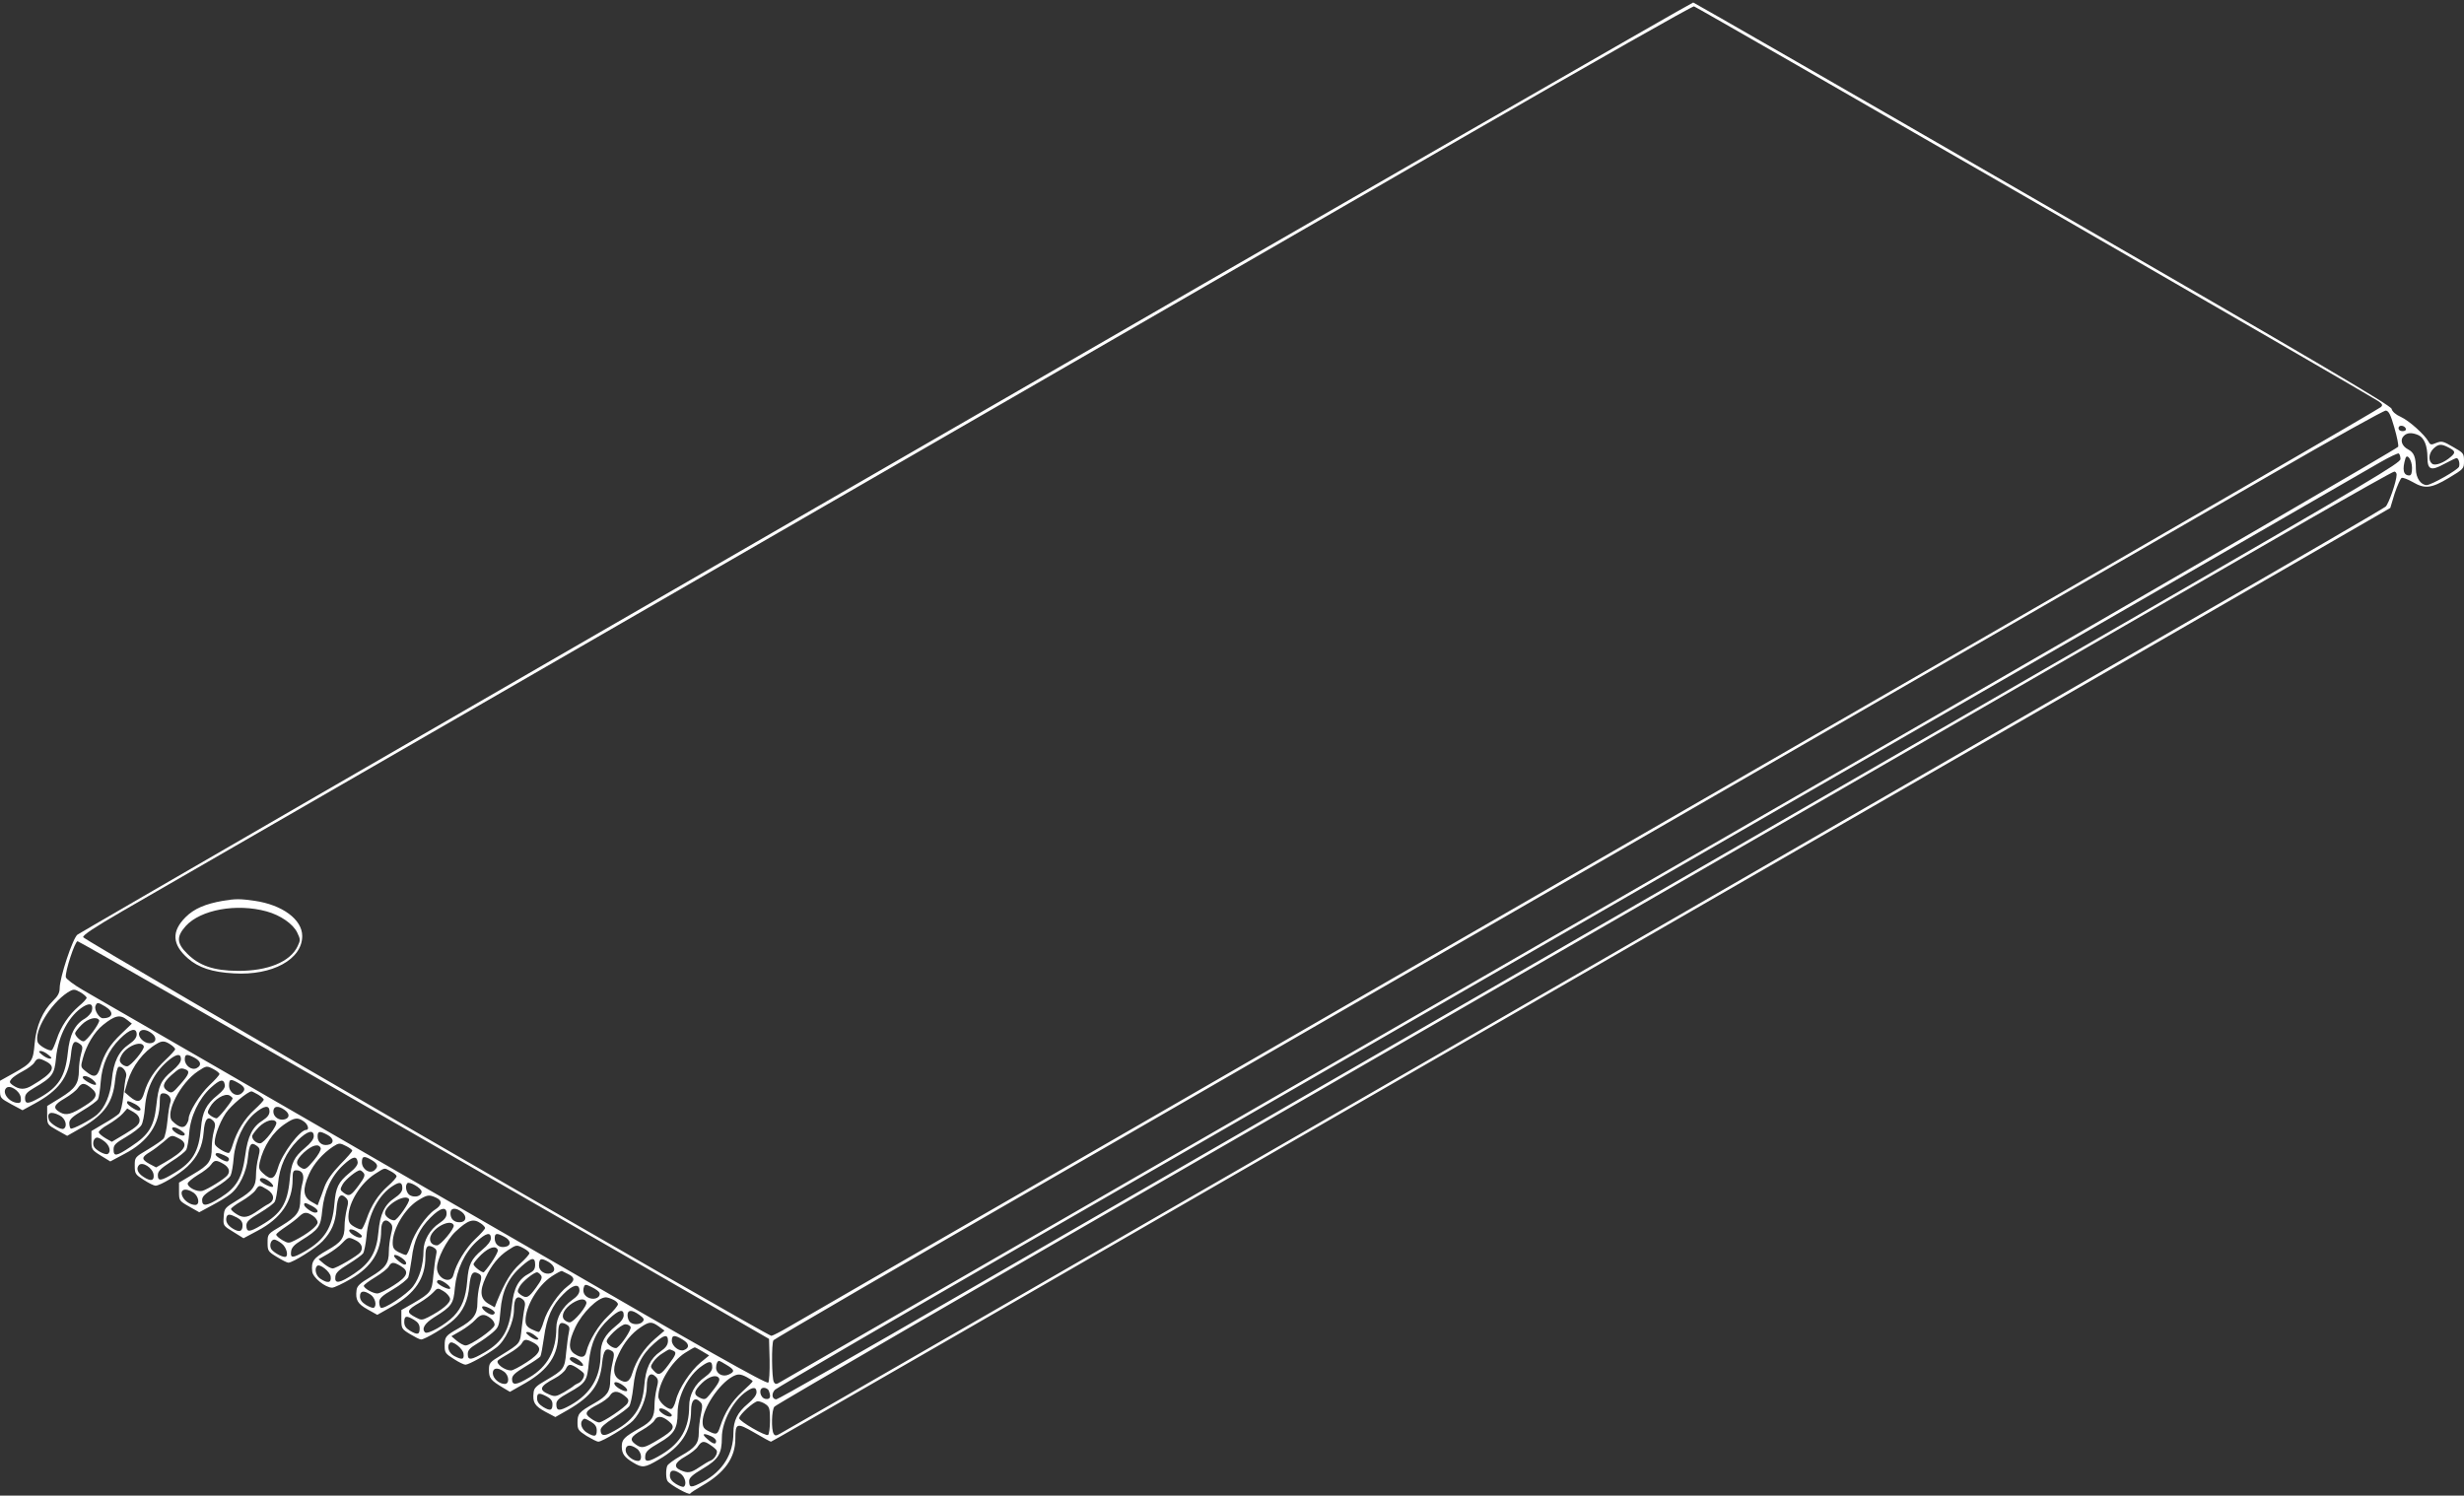 <?xml version="1.0" standalone="no"?>
<!DOCTYPE svg PUBLIC "-//W3C//DTD SVG 20010904//EN"
 "http://www.w3.org/TR/2001/REC-SVG-20010904/DTD/svg10.dtd">
<svg version="1.0" xmlns="http://www.w3.org/2000/svg"
 width="1280pt" height="777pt" viewBox="0 0 1280 777"
 preserveAspectRatio="xMidYMid meet">
<rect x="0" y="0" width="1280" height="777" fill="#333333" stroke="none"/>
<g transform="translate(0,777) scale(0.1,-0.1)"
fill="#ffffff" stroke="none">
<path d="M4605 5345 c-2299 -1327 -4190 -2421 -4203 -2431 -25 -21 -92 -223
-92 -278 0 -23 -9 -41 -34 -65 -54 -53 -88 -131 -96 -222 -8 -93 -14 -101
-110 -155 l-70 -39 0 -45 c0 -45 1 -45 59 -77 l58 -31 64 35 c123 67 174 135
187 249 7 71 16 83 46 61 16 -11 17 -18 7 -53 -6 -21 -11 -59 -11 -84 -1 -70
-18 -95 -95 -143 l-70 -43 0 -48 c0 -48 1 -49 52 -78 l52 -29 81 46 c113 66
157 129 168 243 4 36 12 67 18 69 20 7 46 -28 39 -51 -4 -12 -10 -56 -14 -99
-5 -46 -14 -84 -23 -93 -8 -8 -43 -32 -79 -52 l-64 -38 0 -48 c0 -48 1 -50 49
-80 l49 -30 75 40 c122 64 182 153 182 271 0 35 3 43 19 43 25 0 45 -26 36
-47 -4 -10 -11 -53 -15 -95 -4 -43 -13 -84 -20 -93 -7 -9 -44 -34 -82 -57 -68
-40 -68 -41 -68 -84 0 -42 3 -46 47 -74 26 -17 53 -30 61 -30 24 0 124 60 165
99 53 50 79 104 85 179 5 68 21 87 49 60 12 -13 13 -23 4 -54 -6 -22 -11 -60
-11 -86 0 -70 -14 -90 -96 -138 l-74 -44 0 -47 c0 -46 1 -48 52 -77 l53 -30
65 35 c36 19 79 45 95 58 47 35 86 115 93 192 7 70 16 82 46 60 17 -13 18 -19
8 -60 -7 -25 -12 -65 -12 -89 0 -62 -17 -85 -95 -132 -69 -42 -70 -43 -73 -88
-3 -45 -3 -46 50 -78 l53 -33 73 39 c122 64 182 153 182 266 0 40 3 48 19 48
32 0 44 -24 32 -67 -6 -21 -11 -58 -11 -83 0 -66 -17 -89 -97 -138 -73 -43
-73 -43 -73 -88 0 -42 2 -46 48 -74 26 -16 53 -30 60 -30 23 0 145 77 178 112
46 49 66 94 72 166 5 68 21 87 49 59 13 -13 14 -23 4 -61 -6 -25 -11 -63 -11
-85 0 -63 -16 -85 -91 -127 -71 -40 -83 -57 -77 -110 3 -31 67 -83 103 -84 11
0 55 21 98 46 108 63 157 141 157 252 0 48 21 65 47 39 13 -13 14 -23 4 -61
-6 -25 -11 -64 -11 -88 0 -62 -17 -85 -95 -132 -57 -34 -71 -48 -73 -70 -6
-50 6 -70 58 -99 l50 -28 76 43 c121 68 174 148 174 259 0 54 10 65 41 49 17
-10 20 -17 14 -43 -4 -18 -10 -65 -14 -104 -7 -83 -13 -90 -103 -143 l-63 -36
0 -49 c0 -47 2 -50 45 -76 25 -15 50 -28 57 -28 19 -1 134 68 171 103 48 44
73 99 80 175 7 68 19 82 52 62 12 -8 13 -17 2 -56 -7 -25 -12 -67 -12 -94 0
-60 -21 -89 -98 -132 -68 -39 -72 -43 -72 -92 0 -34 4 -40 47 -67 26 -17 53
-30 61 -30 17 0 113 53 159 88 48 35 93 132 93 199 0 58 16 77 46 52 11 -9 14
-22 9 -43 -4 -17 -10 -65 -15 -106 -9 -82 -4 -77 -107 -141 -60 -36 -63 -41
-63 -77 0 -42 9 -53 72 -91 l37 -22 81 46 c120 70 170 145 170 256 0 54 10 65
41 49 17 -10 20 -17 14 -43 -4 -18 -10 -65 -14 -104 -7 -83 -13 -90 -103 -143
-51 -29 -64 -41 -66 -64 -6 -51 5 -70 60 -100 l53 -28 65 37 c123 71 167 132
178 244 7 67 19 82 51 62 12 -8 13 -18 3 -61 -7 -28 -12 -69 -12 -90 0 -59
-15 -82 -82 -120 -81 -46 -88 -55 -88 -101 0 -36 4 -41 47 -69 27 -16 54 -30
61 -30 21 0 153 80 180 109 41 43 72 120 72 179 0 58 19 77 47 49 13 -13 14
-23 4 -61 -6 -25 -11 -63 -11 -85 0 -64 -14 -86 -77 -121 -81 -46 -93 -58 -93
-95 0 -37 13 -56 60 -84 47 -28 59 -27 132 16 116 67 168 146 168 255 0 54 20
73 47 45 13 -12 13 -23 4 -66 -6 -29 -11 -71 -11 -94 0 -56 -17 -78 -94 -121
-35 -20 -67 -43 -70 -52 -8 -21 -7 -67 2 -79 14 -20 112 -74 117 -65 3 5 31
23 62 41 117 67 173 145 173 244 0 83 7 85 99 32 44 -26 83 -47 86 -47 6 0
803 460 5365 3093 619 357 1557 898 2086 1203 l961 555 23 76 c14 41 30 77 36
80 7 3 32 -7 57 -21 63 -37 96 -34 188 21 78 47 79 48 79 88 0 39 -2 42 -57
73 -51 30 -59 32 -87 21 -26 -11 -31 -11 -40 6 -21 38 -102 110 -144 129 -27
12 -45 28 -48 42 -5 18 -383 241 -1812 1066 -993 574 -1811 1044 -1816 1045
-6 1 -1892 -1084 -4191 -2412z m5965 1375 c965 -557 1768 -1022 1783 -1033 24
-16 26 -22 15 -32 -7 -8 -1048 -611 -2313 -1341 -1265 -729 -3103 -1790 -4085
-2357 -982 -566 -1823 -1051 -1868 -1078 -46 -27 -89 -49 -95 -49 -24 0 -3572
2056 -3575 2071 -2 11 60 52 205 136 114 66 1481 855 3038 1753 1557 899 3343
1930 3970 2292 627 362 1147 657 1155 655 8 -2 805 -460 1770 -1017z m1868
-1171 c14 -48 23 -93 20 -100 -3 -8 -1162 -681 -2574 -1496 -2985 -1721 -5787
-3338 -5827 -3361 -24 -15 -29 -15 -37 -2 -11 18 -13 200 -2 217 4 6 675 397
1492 868 817 472 2437 1407 3600 2078 1163 671 2374 1370 2690 1553 316 183
584 332 594 331 15 -2 25 -21 44 -88z m60 -6 c2 -8 -5 -13 -17 -13 -12 0 -21
6 -21 16 0 18 31 15 38 -3z m66 -34 c29 -14 46 -55 46 -114 0 -66 18 -73 86
-36 32 17 61 31 65 31 11 0 19 -28 13 -45 -7 -17 -144 -95 -168 -95 -30 0 -56
37 -56 83 0 63 -10 86 -40 102 -33 17 -44 50 -23 70 17 18 43 19 77 4z m156
-64 c35 -18 37 -26 13 -47 -37 -33 -84 -50 -99 -37 -21 17 -17 55 8 79 26 24
40 25 78 5z m-250 -60 c0 -20 -160 -115 -1307 -778 -720 -415 -2199 -1269
-3288 -1897 -1089 -629 -2396 -1383 -2904 -1676 -508 -294 -930 -534 -938
-534 -23 0 -27 30 -7 50 10 10 602 355 1314 766 712 411 2564 1479 4115 2374
1551 895 2860 1650 2909 1678 49 28 93 49 97 46 5 -3 9 -16 9 -29z m60 -46 c0
-26 -4 -39 -14 -39 -31 0 -38 30 -20 89 9 27 34 -10 34 -50z m-80 -35 c0 -34
-41 -151 -57 -166 -10 -9 -488 -287 -1063 -618 -575 -332 -1378 -795 -1785
-1030 -789 -456 -2572 -1485 -4370 -2522 -605 -349 -1111 -640 -1124 -647 -19
-11 -25 -11 -32 0 -13 21 -11 123 4 141 6 9 1121 656 2477 1438 2148 1240
3990 2303 5495 3172 237 136 436 248 443 248 6 0 12 -7 12 -16z m-10244 -3457
l1789 -1033 3 -109 c1 -61 -2 -113 -7 -118 -9 -9 -347 182 -1216 686 -356 206
-503 291 -2040 1178 -121 69 -258 149 -305 176 -47 27 -86 57 -88 66 -5 27 47
187 61 187 7 0 818 -465 1803 -1033z m-1785 766 c16 -10 29 -22 29 -27 0 -5
-18 -25 -40 -43 -53 -46 -94 -107 -115 -171 -10 -29 -21 -55 -26 -58 -12 -7
-66 23 -73 41 -21 56 65 199 154 258 32 20 36 20 71 0z m56 -95 c-4 -13 -20
-30 -36 -40 -52 -29 -80 -84 -89 -179 -13 -122 -48 -177 -148 -233 -59 -33
-74 -33 -74 -1 0 20 11 32 47 53 95 55 106 71 114 155 11 117 68 222 143 268
35 21 52 12 43 -23z m71 22 c46 -28 39 -60 -14 -60 -19 0 -46 44 -38 64 8 20
12 20 52 -4z m113 -69 l24 -19 -56 -54 c-59 -56 -88 -103 -109 -175 -15 -49
-31 -54 -73 -20 -28 22 -29 24 -17 67 18 69 60 139 105 175 62 50 89 56 126
26z m-146 -1 c7 -12 -65 -110 -81 -110 -15 0 -44 28 -44 42 0 5 15 25 34 44
33 33 78 45 91 24z m195 -74 c0 -16 -12 -32 -38 -50 -56 -38 -82 -92 -91 -185
-8 -81 -36 -146 -77 -182 -31 -27 -130 -79 -137 -72 -4 3 -7 17 -7 29 0 18 16
33 70 65 39 23 74 49 79 58 5 9 11 49 14 89 7 92 40 166 101 226 51 51 86 60
86 22z m79 5 c29 -22 22 -51 -12 -51 -29 0 -62 33 -54 55 8 20 37 19 66 -4z
m96 -57 c14 -9 25 -20 25 -25 0 -4 -23 -30 -51 -56 -56 -53 -91 -106 -110
-170 -14 -50 -34 -55 -75 -20 l-27 23 16 55 c24 80 82 156 151 196 28 17 42
16 71 -3z m-138 -10 c5 -16 -68 -104 -87 -104 -10 0 -23 7 -30 15 -11 13 -10
21 1 42 25 48 105 80 116 47z m-496 -44 c19 -15 20 -19 8 -20 -9 0 -27 9 -40
20 -19 15 -20 19 -8 20 9 0 27 -9 40 -20z m689 -23 c0 -15 -16 -36 -45 -60
-60 -50 -72 -77 -83 -181 -12 -109 -39 -152 -132 -213 -76 -51 -90 -53 -90
-15 0 24 10 33 66 66 36 21 71 48 78 60 8 11 16 53 19 93 8 105 52 189 131
251 37 28 56 28 56 -1z m70 8 c34 -18 39 -40 12 -54 -26 -14 -62 13 -62 45 0
28 10 30 50 9z m-770 -20 c54 -28 36 -60 -73 -124 -39 -24 -66 -23 -102 2 -17
13 -17 17 -5 32 7 9 34 27 59 40 25 13 52 33 59 44 15 25 24 26 62 6z m870
-40 c17 -9 30 -20 30 -25 0 -5 -24 -32 -53 -59 -49 -47 -107 -140 -107 -173 0
-8 -6 -22 -13 -32 -15 -20 -38 -13 -72 20 -40 40 43 199 134 259 44 29 45 29
81 10z m-146 -1 c24 -9 19 -25 -28 -78 -39 -45 -44 -47 -64 -35 -32 20 -27 42
18 83 42 37 48 40 74 30z m-483 -53 c13 -11 21 -22 17 -26 -8 -8 -68 25 -68
37 0 14 27 8 51 -11z m687 -28 c2 -14 -10 -30 -37 -52 -60 -48 -80 -87 -87
-172 -11 -122 -43 -176 -138 -233 -71 -43 -86 -44 -86 -11 0 20 14 34 69 70
39 24 74 52 79 62 5 10 12 49 15 86 6 87 50 179 112 236 48 44 68 48 73 14z
m71 10 c34 -20 39 -34 16 -53 -26 -22 -65 3 -65 40 0 35 7 37 49 13z m-765
-26 c37 -30 30 -53 -30 -90 -73 -47 -100 -54 -132 -36 -39 22 -34 39 25 73 29
17 60 41 68 54 20 28 33 28 69 -1z m-366 -50 c2 -20 -1 -27 -13 -27 -44 0 -86
50 -64 76 18 22 73 -13 77 -49z m1233 16 c16 -10 29 -21 29 -26 0 -5 -22 -28
-48 -52 -51 -46 -92 -113 -113 -182 -7 -24 -16 -43 -21 -43 -18 0 -66 30 -71
44 -9 24 20 109 56 163 26 39 114 113 134 113 3 0 18 -8 34 -17z m-133 -21
c-11 -25 -74 -102 -83 -102 -6 0 -20 6 -31 14 -18 14 -18 17 -4 43 23 42 77
75 102 62 10 -6 18 -13 16 -17z m-508 -27 c29 -15 40 -35 20 -35 -15 0 -60 31
-60 41 0 12 6 11 40 -6z m700 -39 c0 -17 -11 -31 -34 -46 -54 -33 -79 -82 -92
-182 -16 -117 -45 -167 -127 -219 -73 -46 -97 -49 -97 -14 0 19 13 32 68 65
38 22 74 50 80 63 6 12 13 54 16 92 8 89 51 181 108 230 50 42 78 46 78 11z
m78 8 c27 -19 28 -41 2 -49 -29 -9 -60 12 -60 40 0 29 24 33 58 9z m-753 -54
c0 -20 -14 -34 -72 -69 l-72 -43 -32 18 c-18 11 -34 24 -36 31 -2 6 20 25 49
41 29 17 64 43 76 57 l23 26 32 -18 c22 -13 32 -27 32 -43z m-415 25 c30 -15
42 -56 21 -69 -13 -9 -70 26 -77 46 -12 38 10 47 56 23z m1268 -31 c22 -15 30
-44 13 -44 -33 0 -126 -124 -147 -197 -18 -61 -36 -67 -77 -29 -22 20 -24 28
-18 57 20 85 68 158 133 201 47 32 65 34 96 12z m-143 -4 c9 -15 -63 -110 -84
-110 -20 0 -41 19 -41 37 0 7 16 28 35 48 35 34 77 46 90 25z m-475 -62 c0
-13 -24 -9 -48 8 -33 23 -16 38 19 17 16 -10 29 -21 29 -25z m670 -11 c0 -15
-16 -36 -45 -60 -58 -49 -72 -77 -80 -167 -12 -123 -44 -175 -147 -235 -63
-38 -78 -38 -78 -1 0 19 15 33 70 65 38 23 74 49 78 59 5 9 12 50 16 90 8 92
42 166 102 227 51 50 84 59 84 22z m71 7 c35 -18 36 -47 1 -52 -30 -5 -52 14
-52 44 0 28 10 30 51 8z m-771 -19 c54 -28 33 -63 -77 -126 l-42 -24 -36 19
c-41 23 -41 34 4 61 18 11 50 35 70 52 42 38 43 38 81 18z m-386 -16 c26 -21
34 -53 16 -64 -13 -8 -66 21 -73 40 -8 20 2 45 18 45 7 0 24 -9 39 -21z m1256
-24 c17 -9 30 -19 30 -23 0 -4 -28 -37 -63 -72 -42 -44 -68 -81 -81 -115 -9
-27 -22 -60 -27 -73 l-9 -24 -33 19 c-43 25 -46 65 -12 142 25 56 71 108 125
144 31 20 35 20 70 2z m-134 -10 c3 -8 -12 -35 -36 -64 -36 -43 -45 -49 -62
-40 -36 19 -33 40 10 81 43 39 78 49 88 23z m-501 -37 c25 -11 30 -19 19 -31
-8 -8 -64 24 -64 35 0 11 15 10 45 -4z m693 -35 c2 -13 -11 -32 -43 -57 -58
-48 -71 -75 -78 -162 -10 -121 -50 -185 -153 -245 -64 -36 -76 -37 -72 -2 2
21 16 36 53 59 92 57 101 71 109 156 10 98 47 178 110 236 49 45 69 49 74 15z
m73 10 c32 -19 36 -34 14 -53 -25 -21 -65 6 -65 42 0 32 11 35 51 11z m-770
-20 c28 -17 36 -38 21 -58 -12 -18 -105 -75 -131 -82 -27 -7 -76 18 -76 38 0
7 24 27 53 45 30 17 60 41 68 53 18 25 27 26 65 4z m-363 -56 c4 -32 -15 -36
-53 -11 -29 19 -39 42 -24 60 18 22 73 -14 77 -49z m1232 18 c17 -9 30 -20 30
-26 0 -7 -20 -29 -45 -51 -50 -44 -87 -101 -111 -172 -9 -25 -20 -48 -25 -52
-5 -3 -22 3 -39 13 -24 14 -30 24 -30 53 1 73 64 174 138 221 54 34 46 33 82
14z m-141 -9 c9 -11 4 -25 -26 -65 -41 -55 -49 -59 -79 -37 -18 14 -18 17 -4
43 14 25 73 73 90 73 4 0 13 -6 19 -14z m-488 -45 c13 -11 21 -22 17 -26 -8
-8 -68 22 -68 35 0 16 26 11 51 -9z m689 -35 c0 -16 -13 -32 -40 -50 -52 -34
-76 -84 -84 -176 -9 -104 -43 -162 -126 -217 -76 -51 -103 -55 -98 -16 2 20
17 35 68 66 36 22 70 47 76 55 6 9 14 49 18 90 9 114 64 217 140 263 34 21 46
17 46 -15z m100 -17 c0 -23 -33 -33 -60 -19 -19 10 -28 49 -14 63 11 11 74
-26 74 -44z m-802 11 c38 -23 41 -57 7 -75 -11 -5 -34 -20 -51 -32 -55 -39
-78 -44 -113 -22 -17 10 -31 23 -31 28 0 5 25 24 55 41 31 18 63 43 72 56 19
29 20 29 61 4z m-383 -16 c28 -19 35 -64 9 -64 -23 0 -52 18 -64 40 -21 39 11
53 55 24z m1260 -26 c34 -15 32 -39 -6 -63 -44 -29 -107 -120 -125 -182 -8
-29 -20 -53 -25 -53 -6 0 -23 7 -39 15 -24 13 -30 22 -30 49 0 70 62 175 129
218 50 31 59 33 96 16z m-140 -8 c7 -12 -61 -110 -77 -110 -20 0 -48 21 -48
37 0 42 106 104 125 73z m-505 -35 c31 -16 40 -35 17 -35 -17 0 -57 29 -57 41
0 12 6 12 40 -6z m700 -40 c0 -18 -11 -32 -38 -50 -49 -32 -82 -91 -82 -143 0
-71 -21 -141 -54 -185 -32 -42 -152 -121 -168 -111 -4 3 -8 16 -8 29 0 19 14
33 71 66 39 23 75 52 80 63 4 12 12 56 18 98 11 95 39 154 98 213 51 51 83 59
83 20z m81 7 c27 -23 20 -52 -14 -52 -29 0 -47 18 -47 47 0 29 28 31 61 5z
m-776 -18 c14 -9 25 -25 25 -35 0 -18 -53 -60 -118 -93 -32 -16 -35 -16 -65 1
-18 11 -32 23 -32 29 0 5 23 23 50 41 27 18 58 42 69 53 25 24 39 25 71 4z
m-395 -9 c21 -11 30 -23 30 -40 0 -33 -15 -39 -49 -19 -30 18 -41 39 -34 62 6
16 18 15 53 -3z m1268 -31 c12 -8 22 -19 22 -24 0 -5 -23 -31 -51 -57 -49 -46
-99 -128 -113 -185 -12 -53 -86 -22 -86 35 0 46 51 146 96 188 66 62 93 70
132 43z m-141 -10 c5 -16 -68 -104 -87 -104 -31 0 -45 27 -30 55 26 48 106 82
117 49z m-477 -56 c0 -13 -24 -9 -48 8 -33 23 -16 38 19 17 16 -10 29 -21 29
-25z m670 -11 c0 -15 -16 -36 -45 -60 -58 -49 -71 -76 -78 -163 -7 -85 -27
-137 -70 -182 -44 -45 -136 -97 -149 -84 -19 19 -2 47 47 78 92 57 101 70 108
154 9 94 50 181 112 239 50 46 75 52 75 18z m71 7 c35 -18 36 -47 1 -52 -30
-5 -52 14 -52 44 0 28 10 30 51 8z m-771 -19 c29 -15 38 -39 22 -61 -12 -17
-126 -84 -144 -84 -9 0 -29 11 -45 24 l-28 24 49 28 c27 16 61 41 75 57 30 31
32 32 71 12z m-386 -16 c26 -20 37 -69 16 -69 -20 0 -68 29 -73 45 -8 20 2 45
18 45 7 0 24 -9 39 -21z m1256 -24 c17 -9 30 -20 30 -26 0 -6 -22 -31 -50 -56
-45 -41 -77 -93 -119 -196 l-11 -29 -33 19 c-42 25 -47 65 -14 136 29 63 68
111 116 142 44 29 45 29 81 10z m-134 -9 c4 -11 -39 -79 -72 -115 -6 -7 -54
29 -54 41 0 6 18 28 40 50 42 39 76 49 86 24z m-498 -42 c23 -16 29 -34 13
-34 -6 0 -23 11 -38 25 -32 28 -12 35 25 9z m692 -34 c0 -23 -7 -33 -29 -45
-57 -29 -83 -76 -92 -170 -13 -126 -48 -186 -140 -240 -72 -42 -89 -44 -89
-10 0 20 11 32 46 53 26 15 62 41 82 58 33 29 35 34 42 115 8 101 40 170 109
230 53 47 71 50 71 9z m71 13 c33 -20 38 -49 9 -58 -28 -9 -60 12 -60 39 0 39
10 43 51 19z m-770 -20 c47 -28 38 -54 -36 -101 -35 -23 -74 -42 -85 -42 -23
0 -70 27 -70 40 0 5 27 25 60 45 33 20 65 45 70 56 13 23 24 24 61 2z m-363
-56 c4 -32 -15 -36 -53 -11 -24 15 -33 52 -18 67 13 14 68 -29 71 -56z m1235
13 c35 -17 34 -34 -4 -62 -46 -34 -108 -125 -125 -185 -8 -29 -20 -53 -25 -53
-6 0 -23 7 -39 15 -23 12 -30 23 -30 44 0 75 63 181 136 230 26 17 49 29 53
28 3 -2 18 -9 34 -17z m-144 -4 c10 -12 5 -25 -24 -65 -39 -54 -50 -59 -81
-37 -18 14 -18 17 -4 43 14 25 73 73 90 73 4 0 13 -6 19 -14z m-489 -46 c14
-10 22 -22 18 -25 -8 -8 -68 23 -68 35 0 16 23 11 50 -10z m794 -46 c8 -22
-22 -39 -52 -28 -27 10 -38 33 -28 60 5 12 10 12 40 -3 19 -9 37 -22 40 -29z
m-104 12 c0 -16 -12 -32 -38 -50 -49 -34 -82 -92 -82 -144 0 -118 -45 -202
-140 -258 -68 -41 -90 -43 -90 -9 0 19 14 32 70 66 39 23 73 46 77 52 4 6 12
50 19 99 14 103 42 167 101 225 48 49 83 57 83 19z m-672 -43 c3 -22 -41 -59
-115 -97 -30 -15 -36 -15 -62 -1 -53 27 -50 38 20 78 25 15 56 38 69 52 23 25
24 25 54 7 17 -10 32 -28 34 -39z m-413 21 c24 -16 34 -57 17 -68 -5 -3 -23 4
-40 14 -22 14 -32 27 -32 45 0 29 19 33 55 9z m1260 -26 c14 -6 25 -17 25 -24
0 -7 -23 -35 -51 -61 -49 -46 -99 -128 -113 -185 -7 -32 -26 -35 -61 -12 -34
22 -32 63 4 139 36 75 116 154 158 155 7 0 24 -5 38 -12z m-139 -13 c7 -18
-65 -105 -87 -105 -9 0 -22 7 -29 15 -17 21 2 58 44 85 37 23 65 26 72 5z
m-476 -55 c0 -6 -6 -10 -13 -10 -19 0 -58 30 -52 41 7 11 65 -17 65 -31z m670
-13 c0 -16 -14 -35 -41 -56 -58 -47 -79 -86 -79 -147 0 -118 -51 -205 -156
-264 -59 -33 -74 -32 -74 5 0 19 13 31 63 59 91 51 97 61 106 158 10 101 40
166 105 226 52 48 76 54 76 19z m81 2 c24 -17 27 -24 18 -35 -14 -17 -51 -18
-67 -2 -7 7 -12 22 -12 35 0 29 22 30 61 2z m-772 -18 c13 -10 22 -25 20 -36
-5 -22 -124 -105 -150 -105 -10 0 -30 11 -46 24 l-28 24 49 28 c27 16 61 41
75 57 30 32 47 33 80 8z m-398 -8 c21 -13 29 -25 29 -45 0 -32 -11 -35 -51
-11 -21 13 -29 25 -29 45 0 32 11 35 51 11z m1271 -34 l30 -22 -51 -44 c-56
-49 -96 -111 -116 -176 -14 -47 -34 -57 -70 -33 -32 21 -33 64 -1 131 28 61
68 109 115 140 45 30 56 30 93 4z m-146 -3 c5 -13 -45 -90 -71 -108 -11 -8
-47 13 -53 31 -6 17 72 91 97 91 12 0 24 -7 27 -14z m-495 -46 c19 -15 20 -19
8 -20 -9 0 -27 9 -40 20 -19 15 -20 19 -8 20 9 0 27 -9 40 -20z m689 -27 c-1
-21 -11 -35 -40 -55 -52 -36 -76 -87 -83 -176 -10 -119 -57 -186 -175 -246
-36 -19 -52 -14 -52 15 0 13 22 33 68 62 37 24 73 51 80 60 7 8 17 54 22 101
10 103 42 168 109 227 52 46 71 49 71 12z m77 7 c34 -20 36 -43 6 -54 -24 -10
-63 21 -63 49 0 30 14 31 57 5z m-777 -15 c50 -26 40 -55 -35 -103 -35 -23
-72 -42 -80 -42 -33 0 -80 35 -69 51 2 4 29 21 59 38 30 17 59 40 65 51 13 24
22 25 60 5z m-362 -58 c4 -31 -7 -33 -48 -12 -29 15 -41 51 -23 68 13 14 68
-29 71 -56z m1241 12 l35 -21 -44 -36 c-54 -45 -114 -136 -129 -197 -6 -25
-17 -45 -25 -45 -24 0 -66 41 -66 64 0 70 69 183 138 227 25 16 48 29 51 29 4
0 21 -10 40 -21z m-155 5 c23 -9 20 -19 -21 -74 -41 -55 -52 -59 -78 -30 -17
18 -17 21 -1 45 9 14 31 35 49 45 37 23 31 22 51 14z m-483 -53 c13 -11 21
-22 17 -26 -8 -8 -68 22 -68 35 0 16 26 11 51 -9z m689 -35 c0 -16 -13 -32
-38 -50 -52 -36 -82 -91 -82 -153 0 -112 -44 -189 -139 -247 -72 -44 -94 -46
-89 -9 2 22 17 35 72 67 77 44 96 74 96 154 0 90 56 198 127 246 40 28 53 26
53 -8z m74 13 c42 -25 45 -35 12 -50 -31 -15 -66 4 -66 35 0 20 7 36 16 36 2
0 19 -9 38 -21z m-776 -16 c15 -10 30 -22 34 -27 9 -13 -9 -46 -30 -53 -9 -4
-19 -10 -22 -13 -3 -4 -25 -18 -50 -33 -41 -23 -48 -24 -76 -12 -58 24 -52 42
29 85 25 13 50 35 56 47 13 28 23 29 59 6z m-380 -19 c27 -19 30 -64 4 -64
-29 0 -62 29 -62 56 0 28 24 32 58 8z m1262 -29 c17 -9 30 -18 30 -21 0 -3
-25 -28 -56 -56 -54 -50 -89 -106 -113 -180 -14 -42 -19 -44 -61 -23 -24 12
-30 22 -30 48 0 69 84 196 155 235 27 15 41 15 75 -3z m-145 -5 c7 -11 -6 -33
-48 -85 -22 -27 -27 -28 -51 -17 -35 16 -33 34 11 77 35 34 75 46 88 25z
m-495 -40 c14 -10 21 -22 17 -26 -9 -9 -60 19 -65 35 -6 17 21 12 48 -9z m690
-33 c0 -15 -16 -36 -46 -61 -53 -44 -74 -87 -74 -149 0 -111 -56 -201 -158
-255 -62 -33 -72 -33 -72 4 0 16 17 32 71 64 81 48 99 77 99 162 0 83 60 194
129 240 35 24 51 22 51 -5z m64 7 c12 -31 7 -45 -16 -42 -31 4 -40 58 -10 58
11 0 23 -7 26 -16z m-750 -25 c21 -16 24 -24 16 -39 -11 -21 -128 -100 -148
-100 -8 0 -27 9 -43 21 -36 25 -29 39 40 74 25 13 52 33 59 44 16 27 42 27 76
0z m-404 -4 c21 -11 30 -23 30 -40 0 -33 -11 -37 -48 -15 -22 14 -32 27 -32
45 0 29 10 31 50 10z m1138 -41 c19 -13 22 -24 22 -84 0 -38 -5 -72 -10 -75
-13 -8 -150 71 -150 87 0 18 77 88 97 88 10 0 29 -7 41 -16z m-488 -56 c0 -13
-24 -9 -48 8 -33 23 -16 38 19 17 16 -10 29 -21 29 -25z m-17 -31 c38 -30 29
-47 -52 -96 -75 -45 -87 -48 -119 -25 -34 24 -27 40 33 74 30 17 60 40 65 51
14 25 39 24 73 -4z m-402 -4 c21 -13 29 -25 29 -45 0 -32 -11 -35 -51 -11 -27
16 -39 50 -22 66 9 10 11 9 44 -10z m624 -75 c14 -6 25 -17 25 -25 0 -20 -16
-16 -47 12 -30 26 -20 32 22 13z m-5 -45 c14 -9 28 -21 32 -27 9 -13 -9 -46
-30 -54 -9 -3 -36 -19 -58 -34 -46 -31 -61 -33 -99 -16 -38 17 -30 40 25 71
28 16 58 39 66 53 19 28 31 30 64 7z m-382 -19 c26 -18 30 -64 7 -64 -29 0
-65 31 -65 56 0 28 24 32 58 8z m227 -130 c24 -16 34 -57 17 -68 -5 -3 -23 4
-40 14 -22 14 -32 27 -32 45 0 29 19 33 55 9z"/>
<path d="M1158 3090 c-92 -16 -150 -41 -194 -85 -74 -74 -70 -142 12 -214 55
-48 126 -72 239 -78 200 -12 355 73 355 194 0 86 -103 162 -247 183 -77 11
-99 11 -165 0z m227 -55 c73 -20 138 -66 159 -110 17 -35 17 -40 2 -71 -38
-81 -155 -129 -311 -128 -125 1 -200 27 -262 89 -56 55 -57 89 -8 144 77 85
264 119 420 76z"/>
</g>
</svg>
